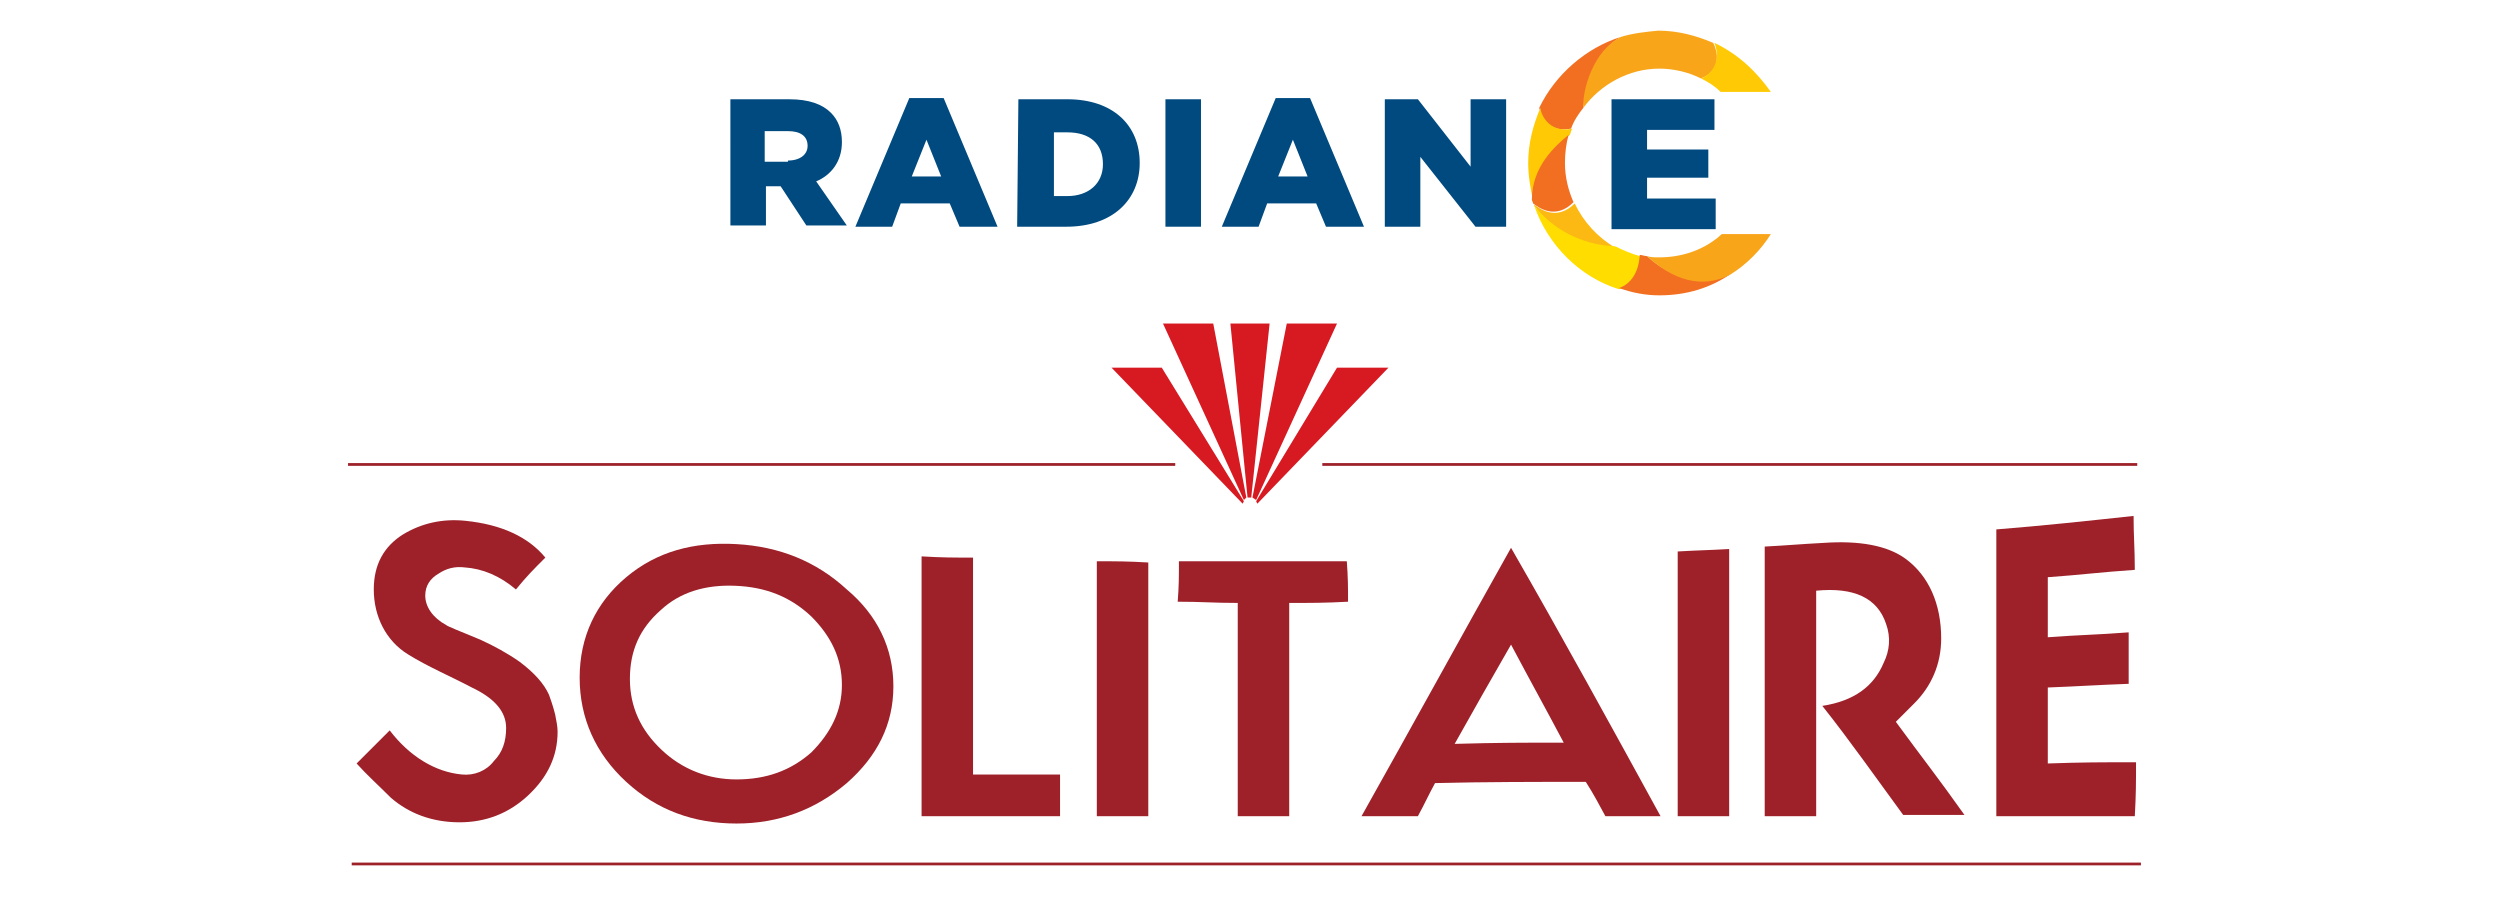 <?xml version="1.0" encoding="utf-8"?>
<!-- Generator: Adobe Illustrator 26.0.1, SVG Export Plug-In . SVG Version: 6.00 Build 0)  -->
<svg version="1.1" id="Layer_1" xmlns="http://www.w3.org/2000/svg" xmlns:xlink="http://www.w3.org/1999/xlink" x="0px" y="0px"
	 viewBox="0 0 204 75" style="enable-background:new 0 0 204 75;" xml:space="preserve">
<style type="text/css">
	.st0{display:none;fill-rule:evenodd;clip-rule:evenodd;fill:#1E1E1E;}
	.st1{fill:#D71921;}
	.st2{fill:none;stroke:#5D1819;stroke-width:5.654631e-02;stroke-miterlimit:10;}
	.st3{fill:#9E212A;}
	.st4{fill:none;stroke:#9E212A;stroke-width:0.226;stroke-miterlimit:10;}
	.st5{fill:#004A80;}
	.st6{fill:#F26F21;}
	.st7{fill:#FFCA05;}
	.st8{fill:#FCB813;}
	.st9{fill:#FFDD00;}
	.st10{fill:#F9A51A;}
</style>
<rect x="-50.5" class="st0" width="305" height="75"/>
<g>
	<g>
		<path class="st1" d="M92.1,33.8"/>
		<path class="st2" d="M29.8,33.8"/>
		<path class="st2" d="M175.6,72.4"/>
		<path class="st2" d="M175.6,33.8"/>
		<path class="st1" d="M113.3,33.8"/>
		<g>
			<g>
				<g>
					<path class="st3" d="M45.5,59.7c0,2-0.8,3.7-2.4,5.2c-1.6,1.5-3.5,2.2-5.6,2.2c-2.2,0-4.1-0.7-5.6-2c-1-1-2-1.9-2.8-2.8
						c1.1-1.1,1.6-1.6,2.7-2.7c1.6,2.1,3.7,3.4,5.9,3.6c1,0.1,2-0.3,2.6-1.1c0.7-0.7,1-1.6,1-2.7c0-1.3-0.9-2.4-2.8-3.3
						c-1.7-0.9-3.6-1.7-5.2-2.7c-1.8-1.1-2.8-3.1-2.8-5.3c0-2,0.8-3.5,2.4-4.5c1.5-0.9,3.2-1.3,5.1-1.1c2.9,0.3,5.1,1.3,6.5,3
						c-1,1-1.5,1.5-2.4,2.6c-1.3-1.1-2.7-1.7-4.2-1.8c-0.8-0.1-1.5,0.1-2.1,0.5c-0.7,0.4-1.1,1-1.1,1.8c0,0.9,0.6,1.8,1.7,2.4
						c0.1,0.1,1.1,0.5,2.8,1.2c1.1,0.5,2.2,1.1,3.2,1.8c1.2,0.9,2,1.8,2.4,2.7c0.1,0.3,0.3,0.8,0.5,1.6
						C45.4,58.8,45.5,59.3,45.5,59.7z"/>
					<path class="st3" d="M72.9,56c0,3.1-1.3,5.7-3.8,7.9c-2.6,2.2-5.6,3.3-9,3.3c-3.5,0-6.5-1.1-9-3.4c-2.5-2.3-3.8-5.2-3.8-8.5
						c0-3.3,1.3-6.1,3.8-8.2c2.5-2.1,5.5-2.9,9-2.7c3.5,0.2,6.5,1.4,9,3.7C71.6,50.2,72.9,52.9,72.9,56z M68.7,55.9
						c0-2.2-0.9-4-2.5-5.6c-1.7-1.6-3.7-2.4-6.2-2.5c-2.4-0.1-4.5,0.5-6.1,2c-1.7,1.5-2.5,3.3-2.5,5.6c0,2.3,0.9,4.2,2.6,5.8
						c1.7,1.6,3.8,2.4,6.1,2.4c2.4,0,4.4-0.7,6.1-2.2C67.8,59.8,68.7,58,68.7,55.9z"/>
					<path class="st3" d="M86.5,66.6c-3.8,0-7.5,0-11.3,0c0-7.1,0-14.1,0-21.2c1.7,0.1,2.5,0.1,4.2,0.1c0,5.9,0,11.8,0,17.7
						c2.8,0,4.3,0,7.1,0C86.5,64.6,86.5,65.3,86.5,66.6z"/>
					<path class="st3" d="M93.7,66.6c-1.7,0-2.5,0-4.2,0c0-6.9,0-13.9,0-20.8c1.7,0,2.5,0,4.2,0.1C93.7,52.8,93.7,59.7,93.7,66.6z"
						/>
					<path class="st3" d="M110,49.1c-1.9,0.1-2.9,0.1-4.8,0.1c0,5.8,0,11.6,0,17.4c-1.7,0-2.5,0-4.2,0c0-5.8,0-11.6,0-17.4
						c-2,0-2.9-0.1-4.9-0.1c0.1-1.3,0.1-2,0.1-3.3c4.6,0,9.1,0,13.7,0C110,47.2,110,47.8,110,49.1z"/>
					<path class="st3" d="M135.5,66.6c-1.8,0-2.7,0-4.5,0c-0.6-1.1-0.9-1.7-1.6-2.8c-4.1,0-8.2,0-12.3,0.1c-0.6,1.1-0.8,1.6-1.4,2.7
						c-1.8,0-2.7,0-4.6,0c4.1-7.3,8.1-14.6,12.2-21.9C127.5,52,131.5,59.3,135.5,66.6z M127.6,60.6c-1.7-3.2-2.6-4.8-4.3-8
						c-1.9,3.3-2.8,4.9-4.6,8.1C122.3,60.6,124.1,60.6,127.6,60.6z"/>
					<path class="st3" d="M141.1,66.6c-1.7,0-2.5,0-4.2,0c0-7.2,0-14.4,0-21.6c1.7-0.1,2.5-0.1,4.2-0.2
						C141.1,52.1,141.1,59.4,141.1,66.6z"/>
					<path class="st3" d="M153.9,50.9c-0.7-2.1-2.6-3-5.7-2.7c0,3.8,0,5.7,0,9.5c0,3.6,0,5.3,0,8.9c-1.7,0-2.5,0-4.2,0
						c0-7.3,0-14.6,0-22c1.9-0.1,2.9-0.2,4.8-0.3c2.9-0.2,5.2,0.2,6.7,1.3c1.9,1.4,2.9,3.7,2.9,6.5c0,2.1-0.8,3.9-2.2,5.3
						c-0.6,0.6-0.9,0.9-1.5,1.5c2.2,3,3.4,4.5,5.6,7.6c-2,0-3,0-5,0c-2.2-3-4.3-6-6.6-8.9c2.6-0.4,4.2-1.6,5-3.5
						C154.2,53.1,154.3,52,153.9,50.9z"/>
					<path class="st3" d="M174.2,66.6c-3.8,0-7.5,0-11.3,0c0-7.8,0-15.6,0-23.4c3.8-0.3,7.5-0.7,11.2-1.1c0,1.7,0.1,2.6,0.1,4.4
						c-2.9,0.2-4.3,0.4-7.1,0.6c0,2,0,2.9,0,4.9c2.7-0.2,4-0.2,6.6-0.4c0,1.7,0,2.5,0,4.2c-2.7,0.1-4,0.2-6.6,0.3c0,2.5,0,3.7,0,6.2
						c2.9-0.1,4.3-0.1,7.2-0.1C174.3,63.9,174.3,64.8,174.2,66.6z"/>
				</g>
			</g>
		</g>
		<line class="st4" x1="28.7" y1="70.5" x2="174.7" y2="70.5"/>
		<polygon class="st1" points="101.5,40.9 94.8,30 90.7,30 101.4,41.1 101.4,41.1 		"/>
		<polyline class="st1" points="94.9,26.4 101.5,40.8 101.7,40.6 99,26.4 		"/>
		<polyline class="st1" points="100.4,26.4 101.8,40.6 102.1,40.6 103.6,26.4 		"/>
		<polygon class="st1" points="102.5,40.9 109.1,30 113.3,30 102.6,41.1 102.6,41.1 		"/>
		<polyline class="st1" points="109.1,26.4 102.5,40.8 102.2,40.6 105,26.4 		"/>
		<line class="st4" x1="28.4" y1="37.9" x2="95.9" y2="37.9"/>
		<line class="st4" x1="107.9" y1="37.9" x2="174.4" y2="37.9"/>
	</g>
	<g>
		<g>
			<path class="st5" d="M59.5,8.1h4.9c1.6,0,2.7,0.4,3.4,1.1c0.6,0.6,0.9,1.4,0.9,2.4v0c0,1.6-0.9,2.7-2.1,3.2l2.5,3.6h-3.3
				l-2.1-3.2h0h-1.2v3.2h-2.9V8.1z M64.3,13.1c1,0,1.6-0.5,1.6-1.2v0c0-0.8-0.6-1.2-1.6-1.2h-1.9v2.5H64.3z"/>
			<path class="st5" d="M74.2,8H77l4.4,10.5h-3.1l-0.8-1.9h-4l-0.7,1.9h-3L74.2,8z M76.8,14.4l-1.2-3l-1.2,3H76.8z"/>
			<path class="st5" d="M83.1,8.1h4c3.7,0,5.9,2.1,5.9,5.2v0c0,3-2.2,5.2-6,5.2h-4L83.1,8.1L83.1,8.1z M87.1,16c1.7,0,2.9-1,2.9-2.6
				v0c0-1.7-1.1-2.6-2.9-2.6H86V16H87.1z"/>
			<path class="st5" d="M95.1,8.1H98v10.4h-2.9V8.1z"/>
			<path class="st5" d="M104.1,8h2.8l4.4,10.5h-3.1l-0.8-1.9h-4l-0.7,1.9h-3L104.1,8z M106.7,14.4l-1.2-3l-1.2,3H106.7z"/>
			<path class="st5" d="M113,8.1h2.7l4.3,5.5V8.1h2.9v10.4h-2.5l-4.5-5.7v5.7H113L113,8.1L113,8.1z"/>
			<path class="st5" d="M131.5,8.1h8.4v2.5h-5.5v1.6h5v2.3h-5v1.7h5.6v2.5h-8.5V8.1z"/>
		</g>
		<path class="st6" d="M125.6,8.8c0.1,0.4,0.5,2.1,2.6,1.7c0.2-0.6,0.6-1.2,1-1.7c0.2-1.8,1-4.7,3.1-5.8
			C129.4,3.9,126.9,6.1,125.6,8.8z"/>
		<path class="st7" d="M125.7,8.8c-0.6,1.4-1,2.9-1,4.5c0,1.1,0.2,2.1,0.4,3.1c0.1-2.5,1.8-4.4,3-5.4c0.1-0.2,0.1-0.4,0.2-0.5
			C126.3,10.9,125.7,9.2,125.7,8.8z"/>
		<path class="st6" d="M127.7,13.3c0-0.8,0.1-1.6,0.3-2.3c-1.1,0.9-3,2.6-3,5.3c0,0.1,0.1,0.2,0.1,0.3c0.4,0.3,1.8,1.4,3.3-0.1
			C128,15.6,127.7,14.5,127.7,13.3z"/>
		<path class="st8" d="M128.5,16.6c-1.5,1.5-2.9,0.4-3.3,0.1c0,0,0,0.1,0,0.1c1.9,2.6,4.8,3.3,6.6,3.4
			C130.4,19.4,129.2,18.1,128.5,16.6z"/>
		<path class="st9" d="M131.8,20.1c-4.1-0.2-6.1-2.7-6.6-3.3c1.1,3.2,3.7,5.8,6.9,6.8c1.6-0.3,1.9-1.9,1.7-2.7
			C133.1,20.7,132.4,20.4,131.8,20.1z"/>
		<path class="st6" d="M135.4,24.1c2.2,0,4.2-0.6,5.9-1.8c-2.9,1.5-5.6-0.2-6.9-1.4c-0.2,0-0.4-0.1-0.6-0.1c-0.1,2-1.3,2.6-1.7,2.7
			C133.2,23.9,134.3,24.1,135.4,24.1z"/>
		<path class="st10" d="M140.5,19.1c-1.3,1.2-3.1,1.9-5.1,1.9c-0.4,0-0.7,0-1-0.1c2.7,2.5,5.1,2.4,6.8,1.5c1.3-0.8,2.5-2,3.3-3.3
			C143.9,19.1,140.8,19.1,140.5,19.1z"/>
		<path class="st10" d="M132.3,3c-2.3,1.1-3.2,4.4-3.1,5.8c1.4-1.9,3.7-3.2,6.2-3.2c1.2,0,2.4,0.3,3.4,0.8c1.8-0.7,1.3-2.3,1-2.9
			c-1.4-0.6-2.9-1-4.5-1C134.3,2.6,133.3,2.7,132.3,3z"/>
		<path class="st7" d="M139.9,3.5c0.6,1.6-0.3,2.6-1.1,2.9c0.6,0.3,1.1,0.6,1.6,1.1h4.1C143.3,5.8,141.8,4.4,139.9,3.5z"/>
	</g>
</g>
</svg>
